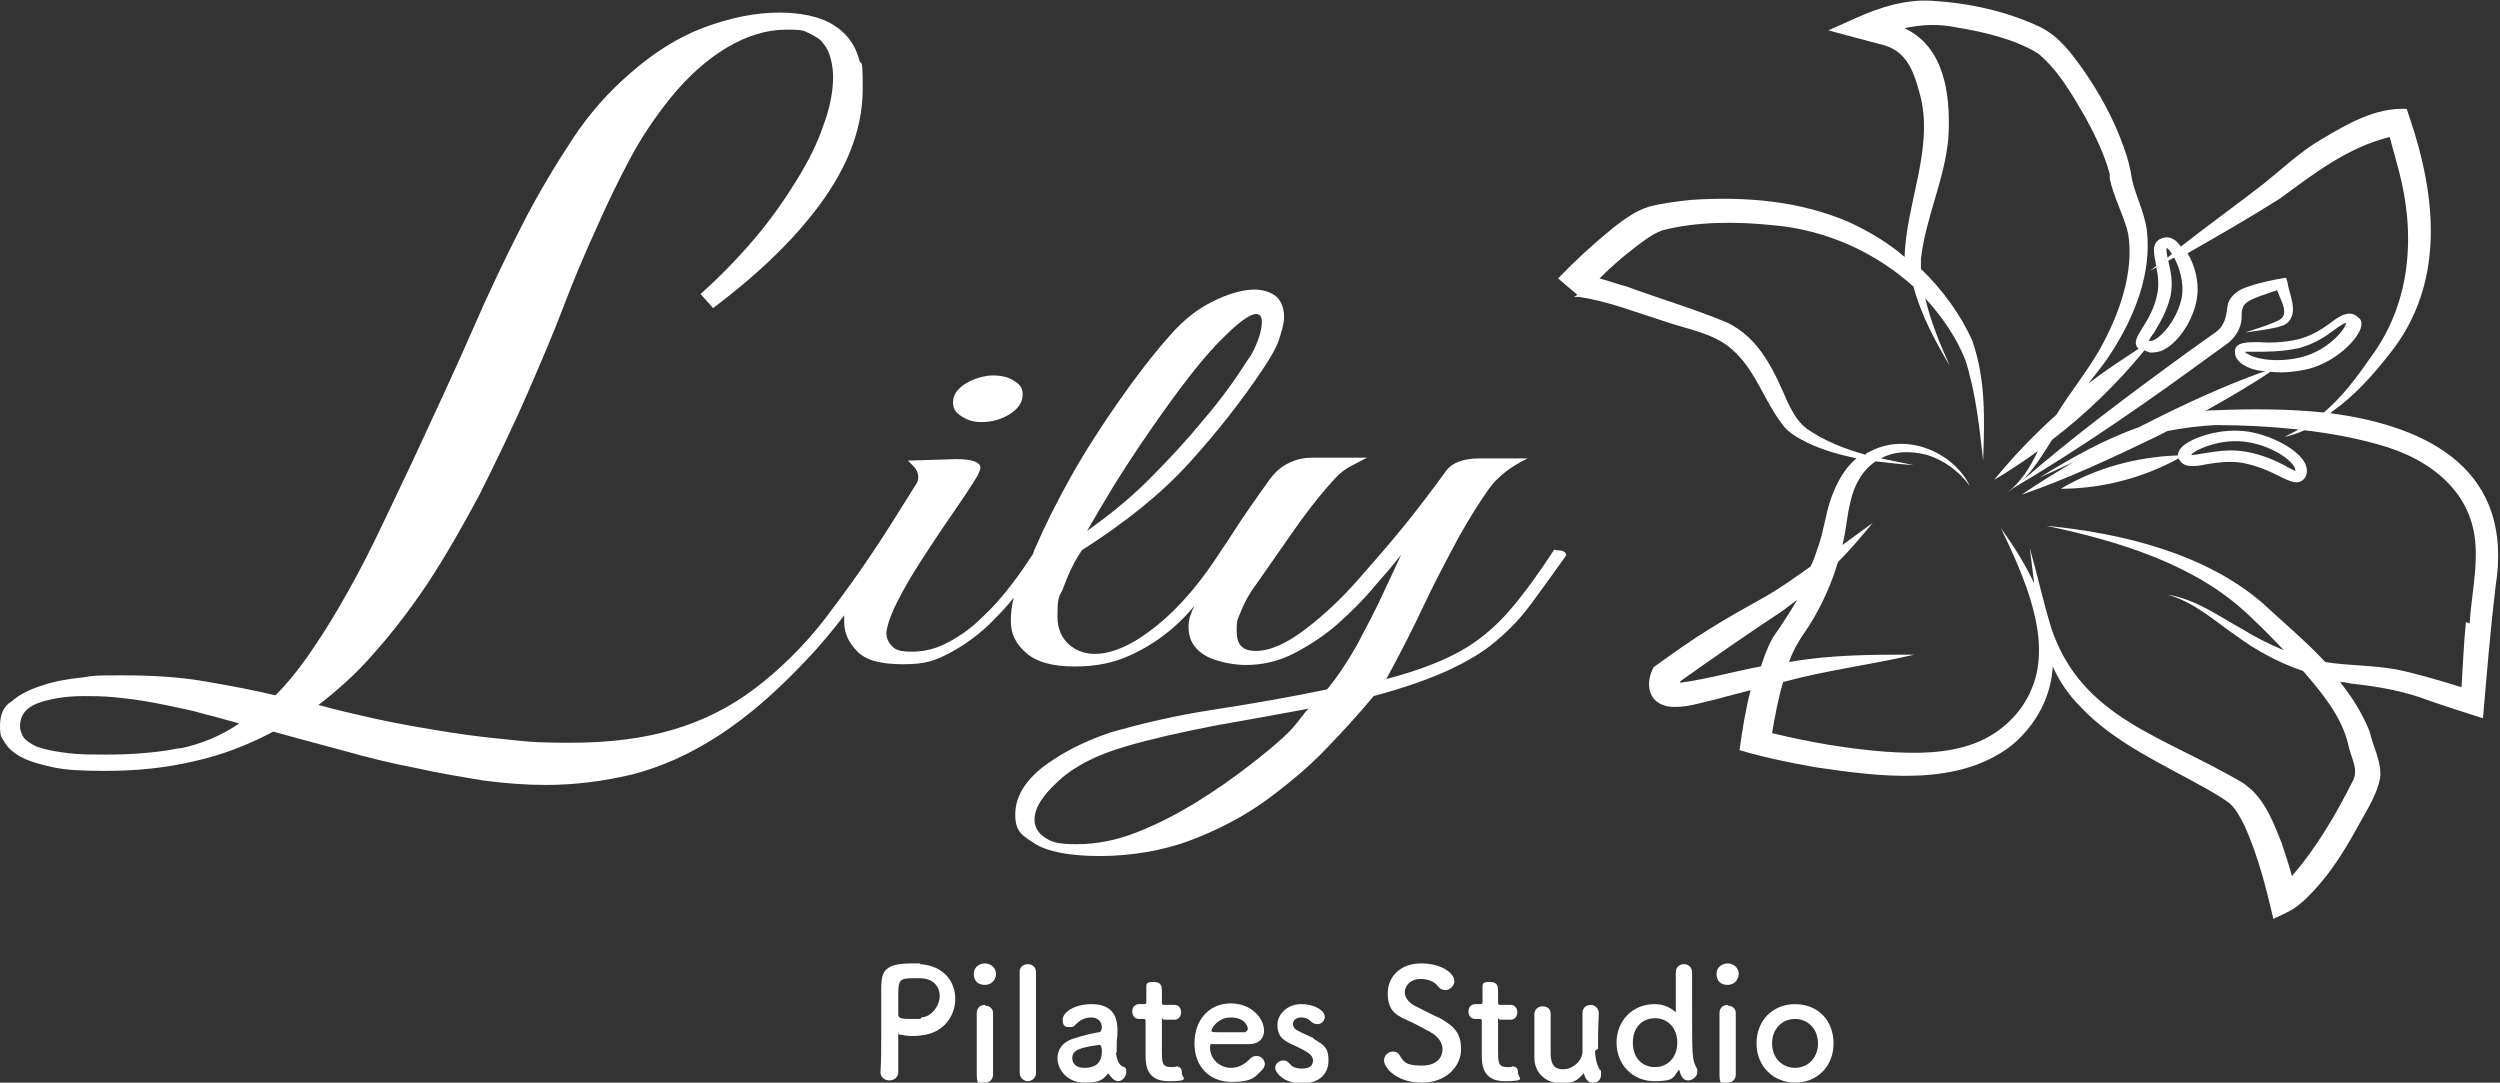 <?xml version="1.0" encoding="UTF-8"?>
<svg xmlns="http://www.w3.org/2000/svg" version="1.1" viewBox="0 0 337.6 146.2">
  <rect x="0" y="0" width="337.6" height="146.2" fill="#333333" stroke="none"/>
  <defs>
    <style>
      .cls-1 {
        fill: #fff;
      }
    </style>
  </defs>
  <!-- Generator: Adobe Illustrator 28.6.0, SVG Export Plug-In . SVG Version: 1.2.0 Build 709)  -->
  <g>
    <g id="_レイヤー_2">
      <g id="_レイヤー_1-2">
        <g>
          <path class="cls-1" d="M314.9,55.6c3-2.1,5.5-4.9,7.7-7.7,7.7-9.5,6.4-21.4,2.8-32l-.4-1.2c-4.3-.2-8.1,2.1-11.5,4.1-2.9,1.7-5.3,4-7.8,6-3.6,2.8-7.5,5.6-11.2,8.5-.2-.3-.5-.6-.7-.8-.7-.5-1.2-.5-1.6-.4-1.7.4-1.4,2-1.1,3.3,0,.1,0,.3.1.5-.3.2-.6.5-.9.7.3-.2.6-.3.9-.5.2,1.1.4,2.3.1,3.7-.4,1.9-1.3,3.4-2,4.5-.7,1.1-1.3,2.1-.5,2.8-2.3,1.5-4.6,3-6.8,4.7,1-1.3,2.1-2.6,3-4,3.3-5.1,5.6-10.9,4.9-16.8-.4-2.6-1.5-4.5-2-6.8-.2-1.4-.6-3-1.1-4.3-1.3-3.7-3.2-7.2-5.5-10.5-1.5-2.1-3.2-4.5-5.9-5.8-4.5-2.1-9.5-3.2-14.6-3.5-3.5-.2-7,.9-10.1,2.3l-3.8,1.7,4.1,1.1,3.4.9c3.1.9,4,3.5,4.8,6.4,2.1,7.3-1.8,14.8-2,22.2-2.2-1.9-4.7-3.4-7.5-4.7-6.7-2.9-14.1-3.5-21.4-3-1.8.2-3.6.4-5.6.9-1.9.6-3.5,1.8-4.9,2.9-2.7,2.2-5.1,4.4-7.4,6.8l2.6,2.2c-.2.2-.4.3-.6.3.1,0,.5,0,.9,0,3.9.6,7.7,2.1,11.5,3.3,3.2,1.1,6.6,1.6,9,3.7,3.4,2.9,4.4,7.2,7.2,10.6.8.9,1.9,1.5,3.1,2.1,2.1,1,4.3,1.6,6.6,2.1-1.7,1.4-2.7,3.4-3.4,5.3-.8,2.2-1,4.5-1.8,6.7-.3.9-.6,1.8-1,2.6-2,1.4-3.9,2.8-6,4-2.5,1.4-5.2,2.9-7.6,4.4-2.6,1.6-5.1,3.4-7.6,5.2-1.1,2-.9,4.8,2,5.3,2.2.3,4.2-.5,6.2-.9,0,0,2.5-.7,4.9-1.3-.7,2.7-1.1,5.3-1.5,8.1,3.4,1,6.8,1.7,10.2,2.3,8.8,1.3,19.2,2.7,26.5-2.9,3.4-2.8,5.4-6.7,5.6-10.7.9,2,2.1,3.8,3.8,5.5,4.6,4.9,11.3,7.8,17.3,11.2,1,.6,1.9,1.1,2.8,1.8.8.7,1.4,1.8,2,3,1.8,4,2.9,8.3,3.9,12.6.4-.2,2.3-1.1,2.6-1.3,1.5-1,2.7-2.3,3.8-3.6,2.2-2.6,3.8-5.4,5.4-8.3,1-1.8,2.2-3.7,2.6-5.8.3-2.1-1-4.4-1.4-6.3-1-2.5-2.4-4.7-4-6.7.5,0,1,.1,1.4.2,3.7.4,7.2,1,10.6,2.3,1.4.5,6,2,7.3,2.4.5-5.9,1-11.9,1.7-17.8,2.5-15.5-8.7-21.6-22.3-23.4h0ZM292.6,33.5s0,0,0,0c.2,0,.4.4.7.8-.2.2-.4.3-.6.5-.1-.5-.2-1.1-.1-1.2h0ZM290.9,44.9c.7-1.2,1.7-2.8,2.2-4.9.4-1.9,0-3.5-.3-4.8.3-.1.5-.3.8-.4.7,1.3,1.4,3.4,1,5.5-.6,2.7-2.5,5.1-3.9,5.7-.2,0-.4.1-.5,0,.1-.3.4-.7.7-1.1h0ZM237.7,90c-3.6.7-7.2,1.7-10.8,2.2,0,0,0,0,0,0,0,0,0-.1,0-.2,4.5-3.2,9.1-6.4,13.8-9.5.7-.5,1.3-1,2-1.5-1,1.7-2.1,3.4-3.3,5.1-.7,1.3-1.2,2.6-1.6,3.9ZM333,84c-.3,2.9-.4,5.8-.6,8.8-2.9-.9-6.3-1.9-8.8-2.4-3.4-.6-6.6-.5-9.6-1-2.6-2.8-5.6-5.3-8.4-7.9-7.7-6.7-18.9-9.5-29.3-10.5,10,2.1,20.3,5.3,27.4,12.1,1.6,1.5,3.2,3.1,4.7,4.7-2-.8-3.9-1.8-5.7-2.9-3.1-1.7-6.2-4-10-4.6,3.6,1,6.3,3.5,9.2,5.5,2.7,2,5.8,3.7,9.1,4.8,2.7,3.1,5.2,6.2,6.1,9.9.3,1.7,1.4,3.2.7,4.8-2.2,4.4-4.9,9.1-8.3,13-.4-1.5-.9-3-1.4-4.5-1-2.5-2-5.2-4.1-7.2-.3-.2-.7-.6-1-.8-10.7-6.4-21.9-8.7-26-21-1.1-3.6-1.9-7.3-2.9-10.8.2,1.6.4,3.2.6,4.8-1.2-2.6-2.8-5.1-4.5-7.5,3,6.3,7,14.9,4.2,21.6-1.3,3.3-4.1,6.1-7.8,7.5-3.8,1.4-7.9,1.4-12.1,1.1-5.1-.4-10.3-1.3-15.2-2.5.4-2.3.8-4.6,1.5-6.9,5.8-1.6,11.8-2.3,17.7-3.7-5.6,0-11.3,0-16.9,1,.6-1.8,1.6-3.3,2.7-4.9,1.7-2.7,3-5.6,3.9-8.6,1.7-1.7,3.2-3.5,4.7-5.3-1.4,1-2.7,2-4.1,3,.5-1.9.6-4,1.1-5.9.5-2.3,1.7-4.3,3.4-5.4,1.7.2,3.4.4,5.1.5-1.5-.3-2.9-.6-4.4-.9,1.6-.9,3.7-1.1,6.1-.5,2.4.7,4.4,2.2,5.9,4.2-2.2-4.5-8.6-7.4-13.7-4.5-.2,0-.3.2-.4.3-2.9-.8-5.6-1.9-7.9-3.5-1.3-1-1.9-2.2-2.6-3.6-1.7-3.9-3.7-8.7-8.3-10.8-4.6-1.9-8.8-3.1-13.4-4.8-1.2-.3-2.5-.8-3.7-1.1,1.5-1.5,3.1-2.9,4.8-4.2,1.2-.9,2.3-1.8,3.7-2.3,4.6-1.2,10-1.2,14.8-.7,7.3.6,14,3.7,19.1,8.3,1,3.8,2.9,7.3,4.9,10.7-1.3-2.9-2.6-6-3.3-9.1,2.3,2.5,4.2,5.3,5.4,8.3,1.4,4.4,1.9,9,2.4,13.6.2-5.4.4-11-1.5-16.3-1.6-3.5-4-6.8-6.9-9.6,0-.4,0-.9,0-1.3.6-5.5,3.2-10.7,3.7-16.3.3-4.8-.1-11.4-5-14.4-.3-.2-.6-.3-.9-.5,2.3-.5,4.6-.6,7-.1,3.7.6,7.9,1.6,11,3.5,2.8,2.3,4.7,5.7,6.5,8.8,1.3,2.4,2.5,4.9,3.2,7.5v.6c.5,2.5,2,5.2,2.5,7.5.8,5.2-1.2,10.8-3.8,15.5-1.7,3-4,5.8-5.9,8.9-3,2.7-5.9,5.7-8.4,8.8,2-1.2,4-2.5,5.9-3.9-1,2.1-2.2,4.1-4.1,5.6.3-.2.5-.4.8-.6,9.3-5.5,18.2-11.7,26.8-18,.4-.3,1.4-1,1.8-1.3,1.2-.8,2.1-2.1,2.2-3.5,0-.5,0-1,.1-1.3.2-1.1,1.4-1.4,2.6-1.9.7-.2,1.4-.5,2.1-.7.3.7.7,1.7.7,1.7.8,2.2-.3,2.3-2.3,3.1-.9.3-1.8.6-2.7.9,1.5-.2,2.9-.4,4.3-.7.5-.2,1-.2,1.5-.7,1.4-1.5.1-3.8-.1-5.4l-.2-.6c-1.9.3-3.7.7-5.4,1.3-1.2.4-2.4,1.4-2.5,2.6-.2,1.5-.4,2.7-1.8,3.6-1.1.8-3.1,2.2-4.2,3-7.4,5.4-14.9,11-21.7,16.9,1.6-1.6,2.8-3.6,4-5.5,4.7-3.6,8.8-7.6,12.5-12.1,0,0,0,0,0,0,.2.1.4.2.7.3.4,0,.9,0,1.5-.2,2.1-.8,4.2-3.8,4.8-6.7.5-2.4-.2-4.9-1.2-6.5,4.2-2.4,8.4-4.8,12.5-7.4,4.5-3.3,9.1-6.9,14.8-8.3.4,1.5.8,2.9,1.2,4.4,2.3,8.5,1.8,17.9-3.8,25.4-1.8,2.6-3.8,5.3-6.3,7.4-4.8-.5-9.9-.5-14.7-.3-.4,0-.8,0-1.3.1,3-1.7,6-3.4,8.8-5.3,1.7.2,3.5,0,5.2-.4h0c3.7-1,6.5-3.9,7-5.5.2-.8,0-1.2-.3-1.4-1.2-1.2-2.6-.2-3.8.7-1.1.8-2.4,1.7-4.3,2.2-2.1.5-4,.5-5.4.4-1.6,0-3,0-3.2,1.1,0,.5,0,1.1.9,1.8.7.5,1.7.9,2.9,1,0,0,.2,0,.3,0-5.6,2-11,4.5-16.3,7.2-.3.1-.5.3-.8.4-4.8,1.7-9.2,4.2-13.4,6.8,1.5-.7,3.1-1.4,4.6-2.1-2.4,1.4-4.8,2.9-7,4.4,6.1-2.1,12.1-4.9,17.9-7.7.6-.3,1.2-.6,1.8-.9,2.1-.4,4.3-.7,6.5-.8,3.7,0,7.5.2,11.2.6-.6.3-1.3.7-1.9,1,.9-.2,1.8-.5,2.7-.9,3.4.4,6.7,1,9.9,1.9,7.4,2,12.9,6.7,13.2,13.8.2,3.4-.6,7-.8,10.4h0ZM303.5,47.8c-.2-.1-.3-.2-.3-.3.3,0,.9,0,1.4,0,1.5,0,3.6,0,5.9-.5,2.2-.6,3.7-1.7,4.8-2.5.5-.4,1.3-.9,1.5-.9,0,0,0,0,0,0,0,.8-2.4,3.7-5.9,4.6-3,.8-6.3.4-7.5-.5h0Z"/>
          <path class="cls-1" d="M303.8,58.3s0,0-.1,0c-3.8-.6-7.7.8-9,2-.5.5-.6.9-.6,1.2-5.6.2-11.1,1.7-15.8,4.5,5.6,0,11.2-1.5,15.9-4.1.3.6.7.9,1.3,1,.7.1,1.6,0,2.4-.2,1.4-.2,3-.5,4.9-.2,2.1.4,3.8,1.2,5,1.8,1.4.7,2.6,1.3,3.4.3.3-.4.5-1,.1-2-.9-1.8-4.2-3.7-7.6-4.3h0ZM308.8,63c-1.3-.7-3.2-1.6-5.5-2-2.3-.4-4.2,0-5.6.2-.6.1-1.6.3-1.8.2,0,0,0,0,0,0,.4-.6,4-2.3,7.6-1.7,0,0,0,0,0,0,3.1.5,5.8,2.2,6.4,3.5,0,.2.1.3.1.4-.3-.1-.8-.4-1.3-.6h0Z"/>
          <path class="cls-1" d="M129.8,56.2c.8.5,1.6.8,2.7.8,1.5,0,2.8-.4,3.9-1.1s1.7-1.6,1.7-2.6-.4-1.4-1.2-1.9c-.8-.5-1.7-.7-2.8-.7s-2.6.4-3.7,1.1c-1.1.7-1.7,1.5-1.7,2.5s.4,1.4,1.1,1.9h0Z"/>
          <path class="cls-1" d="M209.9,74.2c-2.1,3.2-4.1,6-6.1,8.3-2,2.3-4.3,4.2-6.9,5.6s-5.9,2.6-9.7,3.6c1.8-3.3,3.5-6.6,5-9.8,1.5-3.2,3.1-6.2,4.7-9.2,1.5-2.7,2.9-4.9,4.1-6.6,1.2-1.7,3-3.1,5.3-4.2h-6.5c-2.2,0-3.8.6-4.6,1.8-1.6,2.2-3.4,4.6-5.5,7.2-2.1,2.6-4.3,5.1-6.5,7.6s-4.5,4.6-6.7,6.3c-2.7,2.1-5,3.1-6.9,3.1s-2.6-.9-2.6-2.7.2-1.6.6-2.7c.4-1,1-2.2,1.9-3.4,1.8-2.6,3.5-5,5.1-7.3,1.6-2.3,3.4-4.7,5.6-7.1.7-.8,1.5-1.4,2.3-1.8.8-.4,1.5-.8,2.1-1.1h-7.4c-1,0-2.1.2-3.1.7-1.1.5-2,1.3-2.9,2.6-.7,1-1.5,2.1-2.4,3.4s-1.7,2.5-2.4,3.6c-.7,1.1-1.2,1.8-1.4,2.1h0c-2.8,4.4-5.7,7.8-8.8,10.3-3.1,2.5-5.9,3.8-8.4,3.8s-5-1.7-5-5,.3-2.5.9-4.2c.6-1.7,1.4-3.3,2.4-4.8,5.8-3.7,10.7-7.6,14.5-11.8,3.8-4.2,7.1-8.4,9.9-12.6,1-1.5,1.8-2.8,2.2-4,.4-1.2.7-2.2.7-3.1,0-1.2-.4-2.2-1.1-2.8-.8-.6-1.8-.9-3-.9s-3.4.5-5.5,1.6c-2.1,1-4.1,2.6-5.9,4.7-2.3,2.6-4.6,5.6-6.9,8.9-2.3,3.3-4.5,6.7-6.4,10.1-1.9,3.4-3.5,6.6-4.8,9.6-.1.2-.2.5-.3.8-.8,1.2-1.7,2.6-2.8,4-1.2,1.6-2.5,3.1-4,4.5-1.4,1.4-2.9,2.5-4.6,3.4-1.6.9-3.3,1.3-4.9,1.3s-2.2-.2-2.7-.7c-.5-.5-.8-1.1-.8-1.8s.5-2.3,1.4-4.1,2-3.7,3.3-5.7c1.3-2,2.6-4,4-6,1.3-1.9,2.4-3.5,3.2-4.8.6-.9.8-1.5.8-1.8s-.3-.6-.8-.8c-.5-.2-1.4-.3-2.5-.3l-6.5.2c.2.2.4.4.8.8.4.4.6.9.6,1.4s-.1.7-.3,1l-3.2,5.1c-3.2,5.1-6.3,9.4-9.2,13.2-2.9,3.7-6.1,6.8-9.4,9.3-3.3,2.5-6.9,4.3-10.9,5.5-4,1.2-8.6,1.8-14,1.8s-6-.2-9.1-.5c-3.1-.3-6.1-.7-9-1.2-3-.5-5.8-1-8.5-1.6-2.7-.6-5.2-1.2-7.4-1.8,2.6-2,5.2-4.3,7.6-7.1,2.4-2.7,4.8-5.8,7.2-9.4,2.3-3.5,4.6-7.5,6.9-11.8,2.2-4.4,4.5-9.1,6.8-14.4,1.6-3.7,3.2-7.4,4.6-11.1,1.4-3.7,2.9-7.2,4.4-10.5,1.5-3.4,3-6.5,4.6-9.5s3.4-5.6,5.3-8c2.5-3.1,5.1-5.4,7.8-7s5.4-2.4,8-2.4,2.3.2,3.1.5c.8.4,1.5.8,1.9,1.4.5.6.8,1.3,1,2.1.2.8.3,1.6.3,2.4,0,1.9-.4,4.1-1.3,6.5-.8,2.4-2,4.8-3.6,7.4-1.6,2.6-3.4,5.2-5.6,7.8-2.2,2.6-4.7,5.2-7.4,7.6l1.7,1.9c6.5-4.9,11.5-9.8,15-14.8,3.5-5,5.2-9.9,5.2-14.8s-.2-2.8-.5-4c-.3-1.2-.9-2.3-1.8-3.3-.9-.9-2-1.7-3.5-2.2-1.5-.5-3.3-.8-5.5-.8-3.2,0-6.6.7-10.1,2-3.5,1.3-6.8,3.4-10,6.2-2.9,2.5-5.5,5.4-7.8,8.9s-4.6,7.3-6.8,11.6c-2.2,4.3-4.5,9.1-6.8,14.4-2.3,5.3-5,11-7.9,17.3-1.9,4-3.6,7.6-5.2,10.9-1.6,3.3-3.2,6.2-4.7,8.8-1.5,2.6-3,4.9-4.4,6.9-1.4,2-2.8,3.7-4.3,5.2-2.9-.7-6.1-1.3-9.6-1.9-3.5-.6-7.1-.8-11-.8s-3.6,0-5.6.3c-1.9.2-3.7.5-5.4,1.1-1.6.5-3,1.2-4,2.1C.5,95.3,0,96.5,0,98s.2,1.5.6,2.2c.4.7,1.1,1.4,2.2,2,1.1.6,2.5,1,4.3,1.4,1.8.4,4.2.5,7.1.5,4.3,0,8.2-.4,12-1.3,3.7-.8,7.3-2.2,10.7-4,3.2.9,6.3,1.7,9.6,2.6,3.2.9,6.4,1.7,9.6,2.3,3.1.7,6.2,1.2,9.2,1.7,3,.4,5.8.6,8.4.6,3.9,0,7.8-.5,11.6-1.4,3.9-1,7.8-2.7,11.8-5.3s8-6.1,12.1-10.5c1.6-1.7,3.2-3.6,4.8-5.7,0,.3,0,.6,0,.9,0,1.5.6,2.8,1.8,4,1.2,1.2,3.2,1.7,6.2,1.7s4.3-.5,6.2-1.5c1.9-1,3.7-2.3,5.3-3.8,1.2-1.2,2.4-2.4,3.4-3.7-.3,1.1-.4,2.2-.4,3.2,0,1.7.7,3.1,2.1,4.3,1.4,1.2,3.5,1.8,6.5,1.8s5.3-.5,7.5-1.5c2.2-1,4.2-2.3,5.9-3.8,1-.9,2-1.9,2.8-2.9-.5,1-.8,1.9-.8,2.8,0,1.5.5,2.5,1.4,3.3s2,1.2,3.2,1.5c1.2.3,2.3.4,3.1.4,2.3,0,4.5-.5,6.6-1.6,2.1-1.1,4.1-2.4,5.9-4,1.8-1.6,3.5-3.3,4.9-5,1.5-1.7,2.7-3.1,3.6-4.3-.6,1.4-1.5,3.2-2.5,5.4-1,2.2-2.2,4.4-3.4,6.7-1.3,2.3-2.6,4.3-4.1,6.1-4.8,1-9.9,1.9-15.1,2.7-5.3.8-9.9,1.9-14.1,3.1-3.6,1.2-6.7,2.8-9.2,4.7-2.5,2-3.7,4.1-3.7,6.4s.9,2.8,2.6,3.9c1.7,1.1,4.7,1.7,8.8,1.7s8.5-.7,12.2-2.1c3.7-1.4,7-3.1,10.1-5.3,3-2.2,5.8-4.5,8.2-7,2.4-2.5,4.6-4.9,6.5-7.2,4.1-1.1,7.5-2.3,10.1-3.5,2.6-1.2,4.8-2.5,6.5-4,1.7-1.4,3.3-3.1,4.7-5,1.4-1.9,3-4.1,4.7-6.5,0-.5-.5-.7-1.4-.7h0ZM150.4,65.6c1.5-2.4,3.2-5,5-7.6,1.8-2.6,3.6-5.1,5.4-7.4,1.8-2.3,3.4-4.1,4.9-5.5,1-1,1.9-1.7,2.5-2.1.6-.4,1.1-.6,1.4-.6.6,0,.8.4.8,1.1s-.2,1.5-.5,2.4c-.4,1-.8,1.9-1.4,2.7-1.6,2.5-3.5,5.2-5.9,8-2.3,2.8-4.8,5.5-7.5,8.2s-5.5,4.9-8.3,6.9c.9-1.6,2.1-3.6,3.6-6.1h0ZM24.4,101c-2.9.6-6.2.9-10.1.9s-4.4-.1-5.9-.3-2.7-.5-3.5-.8c-.8-.4-1.4-.8-1.7-1.2-.3-.5-.5-1-.5-1.5,0-1.5.8-2.5,2.3-3.1,1.6-.6,3.7-1,6.4-1s3.6.1,5.4.3c1.8.2,3.6.5,5.5.9,1.8.4,3.6.7,5.2,1.2,1.7.4,3.3.9,4.8,1.3-2.5,1.7-5.2,2.8-8.1,3.4h0ZM175.4,97.3c-.5.6-.9,1.1-1.3,1.5-1.3,1.3-3.1,2.8-5.3,4.5-2.2,1.7-4.6,3.4-7.2,5s-5.3,3-8.1,4.1c-2.8,1.1-5.5,1.6-8.1,1.6s-3.4-.3-4.3-.9c-.9-.6-1.4-1.4-1.4-2.4,0-1.6,1.1-3.3,3.3-5.3,2.2-2,5.2-3.5,9-4.6,3.4-1,7.4-1.9,12-2.8,4.6-.8,8.9-1.6,12.7-2.3-.5.5-.9,1.1-1.4,1.7h0Z"/>
          <path class="cls-1" d="M124.3,130.1c-.3,0-.7,0-1.2,0-4.1,0-4.1,1.4-4.1,3.9s0,3.5,0,5.6,0,3.6-.1,5.2h0c0,.7.6,1.1,1.2,1.1s1.2-.4,1.2-1.1v-.8c0-1.4,0-2.8,0-4.1s0-.2.1-.2,0,0,.1,0c.5.1,1,.2,1.5.2s1,0,1.5-.1c2.9-.3,4.5-2.6,4.5-4.9s-1.5-4.5-4.8-4.7h0ZM124.3,137.6c-.4,0-.9,0-1.3,0-1.3,0-1.7-.1-1.7-.6v-.4c0-.7,0-1.6,0-2.3,0-1.9.2-2.2,1.9-2.2s1,0,1,0c1.9,0,2.7,1.2,2.7,2.4s-1,2.8-2.5,2.9h0Z"/>
          <path class="cls-1" d="M133,135.7c-.6,0-1.1.4-1.1,1.1,0,.6,0,1.4,0,2.3,0,1.9,0,4.3,0,6s.5,1.1,1.1,1.1,1.1-.4,1.1-1.1h0c0-1.2,0-2.7,0-4.1s0-3.4,0-4.2h0c0-.7-.6-1-1.1-1Z"/>
          <path class="cls-1" d="M133,130.1c-.6,0-1.5.4-1.5,1.4s.6,1.5,1.5,1.5,1.5-.7,1.5-1.5-.7-1.4-1.5-1.4Z"/>
          <path class="cls-1" d="M138.8,130.2c-.6,0-1.2.4-1.1,1.2,0,.8,0,3.5,0,6.3s0,5.7,0,7.2h0c0,.7.6,1.1,1.1,1.1s1.1-.4,1.1-1.1h0c0-1.6,0-3.8,0-6.1,0-3.2,0-6.4,0-7.5h0c0-.8-.6-1.1-1.1-1.1h0Z"/>
          <path class="cls-1" d="M150.8,142.1c0-.1,0-.3,0-.5,0-.6,0-1.4.1-1.7,0-.3,0-.5,0-.8,0-2.4-1.2-3.5-3.5-3.5s-3.9,1.1-3.9,2.1.5,1,1,1,.5-.1.8-.4c.4-.4,1.1-.9,2-.9,1.4,0,1.5,1.1,1.5,1.3,0,.4-.2.7-.4.7-.3,0-2.1.4-3.6.9-1.4.5-2,1.5-2,2.6,0,1.6,1.4,3.3,3.6,3.3s2.5-.4,3.2-1.2c0,0,0,0,.1,0s0,0,0,0c.2.3.4.5.6.7.2.2.5.3.7.3.6,0,1.1-.7,1.1-1.2s-.1-.6-.3-.7c-.2-.1-.9-.2-1.1-1.9h0ZM146.4,144.2c-1.1,0-1.6-.6-1.6-1.3s.2-1.4,3.7-1.8h0c.2,0,.3.5.3.8,0,1.5-.7,2.3-2.4,2.3h0Z"/>
          <path class="cls-1" d="M158.8,144.1c0,0-.1,0-.2,0-.2,0-.3,0-.5,0-1.2,0-1.2-.7-1.2-2.3s0-3.1,0-3.9,0-.2.3-.2h1.4c.6,0,.9-.5.9-1s-.3-1-.9-1h-1.4c-.2,0-.3,0-.3-.4,0,0,0-.8,0-1.4s0-1.3-1.1-1.3-1,.3-1,.9h0c0,.3,0,.5,0,.8,0,.5,0,.9,0,.9,0,.3,0,.4-.4.4h-.6c-.6,0-.9.5-.9,1s.3,1,.9,1h.6c.2,0,.3,0,.3.3v.3c0,.9,0,3,0,4.2s0,3.6,3.1,3.6,1.8-.4,1.8-1.1-.3-.9-.9-.9h0Z"/>
          <path class="cls-1" d="M169.6,142.6c-.2,0-.5.1-.7.3-.6.6-1.4,1.3-2.7,1.3s-2.8-1-2.8-2.8c0-.2,0-.4.2-.4,4,0,4.5,0,5.1,0,1.3,0,2-.8,2-1.8,0-1.6-1.6-3.7-4.5-3.7s-4.9,2.2-4.9,5.4,2.1,5.2,5,5.2,3.2-.7,4.2-1.7c.2-.2.3-.5.3-.7,0-.6-.5-1.1-1.1-1.1h0ZM166.2,137.4c1.9,0,2.3,1.2,2.3,1.5s-.2.4-.4.5c-.6,0-1.5,0-2.4,0-1.9,0-2.1,0-2.1-.2,0-.4.9-1.8,2.6-1.8h0Z"/>
          <path class="cls-1" d="M177.4,140.2c-.6-.3-1.6-.7-2.1-1-.5-.2-.7-.6-.7-.9,0-.5.4-.9,1.1-.9s1.1.3,1.3.5c.3.3.6.4.9.4.6,0,1-.5,1-1,0-.8-1.3-1.7-3.2-1.7s-3.2,1.4-3.2,2.8.6,2,1.9,2.6c2.4,1.1,2.9,1.5,2.9,2.2s-.4,1.1-1.5,1.1-1.4-.4-1.7-.7c-.2-.3-.5-.4-.8-.4-.5,0-1.1.4-1.1,1s1.1,2.1,3.6,2.1,3.6-1.4,3.6-3.1-.6-2.1-2-2.9h0Z"/>
          <path class="cls-1" d="M194.2,137.4c-1-.5-2.4-1.2-3.2-1.6-.9-.5-1.3-1.2-1.3-1.8,0-.9.8-1.8,2.1-1.8s2,.5,2.4,1c.3.4.7.5,1,.5.6,0,1.2-.6,1.2-1.2,0-1-1.6-2.4-4.5-2.4s-4.5,1.9-4.5,4,.8,2.9,2.7,3.7c1.1.5,2.2,1.1,3.1,1.6,1.1.6,1.6,1.5,1.6,2.3s-.5,2.2-2.8,2.2-2.5-.6-3-1.4c-.2-.4-.6-.5-.9-.5-.6,0-1.2.5-1.2,1.2,0,1,1.7,3,5.1,3s5.3-2.3,5.3-4.5-.9-3.1-3-4.3h0Z"/>
          <path class="cls-1" d="M204.2,144.1c0,0-.1,0-.2,0-.2,0-.3,0-.5,0-1.2,0-1.2-.7-1.2-2.3s0-3.1,0-3.9,0-.2.3-.2h1.4c.6,0,.9-.5.9-1s-.3-1-.9-1h-1.4c-.2,0-.3,0-.3-.4,0,0,0-.8,0-1.4s0-1.3-1.1-1.3-1,.3-1,.9h0c0,.3,0,.5,0,.8,0,.5,0,.9,0,.9,0,.3,0,.4-.4.4h-.6c-.6,0-.9.5-.9,1s.3,1,.9,1h.6c.2,0,.3,0,.3.3v.3c0,.9,0,3,0,4.2s0,3.6,3.1,3.6,1.8-.4,1.8-1.1-.3-.9-.9-.9h0Z"/>
          <path class="cls-1" d="M215.8,141.6c0-1.4,0-2.6.1-4.8h0c0-.7-.6-1.1-1.1-1.1s-1.1.3-1.1,1.1c0,1.2,0,2.3,0,3.2s0,1.5,0,2c0,1.3-1.4,2.4-2.6,2.4s-1.6-.6-1.7-1.9c0-.3,0-1,0-1.9,0-1.3,0-2.9,0-3.7h0c0-.7-.5-1-1.1-1s-1.1.4-1.1,1.1c0,.6,0,1.4,0,2.2,0,1.4,0,2.9,0,3.6,0,2.3,1.8,3.5,3.6,3.5s2.3-.5,3.1-1.4c0,0,0,0,0,0s0,0,0,.1c.2.7.5,1.2,1.2,1.2s1.1-.4,1.1-1.1,0-.5-.2-.7c-.4-.7-.6-1.6-.6-2.5h0Z"/>
          <path class="cls-1" d="M228.5,135.3c0-1.7,0-3.2,0-3.9h0c0-.8-.5-1.2-1.1-1.2s-1.1.4-1.1,1.1c0,.9,0,3,0,5.4s0,0,0,0,0,0,0,0c-.8-.7-1.7-1.1-2.9-1.1-2.9,0-5.1,2.2-5.1,5.2s2.2,5.2,5.1,5.2,2.5-.6,3.3-1.5c0,0,0,0,.1,0,0,0,0,0,0,.1.3,1.1.7,1.3,1.2,1.3s1.2-.5,1.2-1.1,0-.4-.1-.6c-.6-1.2-.6-1.2-.6-8.9h0ZM223.5,144.1c-1.7,0-3-1.2-3-3.3s1.3-3.3,3-3.3,3,1.3,3,3.3-1.3,3.3-3,3.3Z"/>
          <path class="cls-1" d="M233.3,135.7c-.6,0-1.1.4-1.1,1.1,0,.6,0,1.4,0,2.3,0,1.9,0,4.3,0,6s.5,1.1,1.1,1.1,1.1-.4,1.1-1.1h0c0-1.2,0-2.7,0-4.1s0-3.4,0-4.2h0c0-.7-.6-1-1.1-1Z"/>
          <path class="cls-1" d="M233.3,130.1c-.6,0-1.5.4-1.5,1.4s.6,1.5,1.5,1.5,1.5-.7,1.5-1.5-.7-1.4-1.5-1.4Z"/>
          <path class="cls-1" d="M242.4,135.6c-3,0-5.2,2.2-5.2,5.3s2.3,5.3,5.2,5.3,5.2-2.1,5.2-5.3-2.2-5.3-5.2-5.3ZM242.4,144.2c-1.7,0-3.1-1.3-3.1-3.3s1.4-3.3,3.1-3.3,3.1,1.3,3.1,3.3-1.4,3.3-3.1,3.3Z"/>
        </g>
      </g>
    </g>
  </g>
</svg>